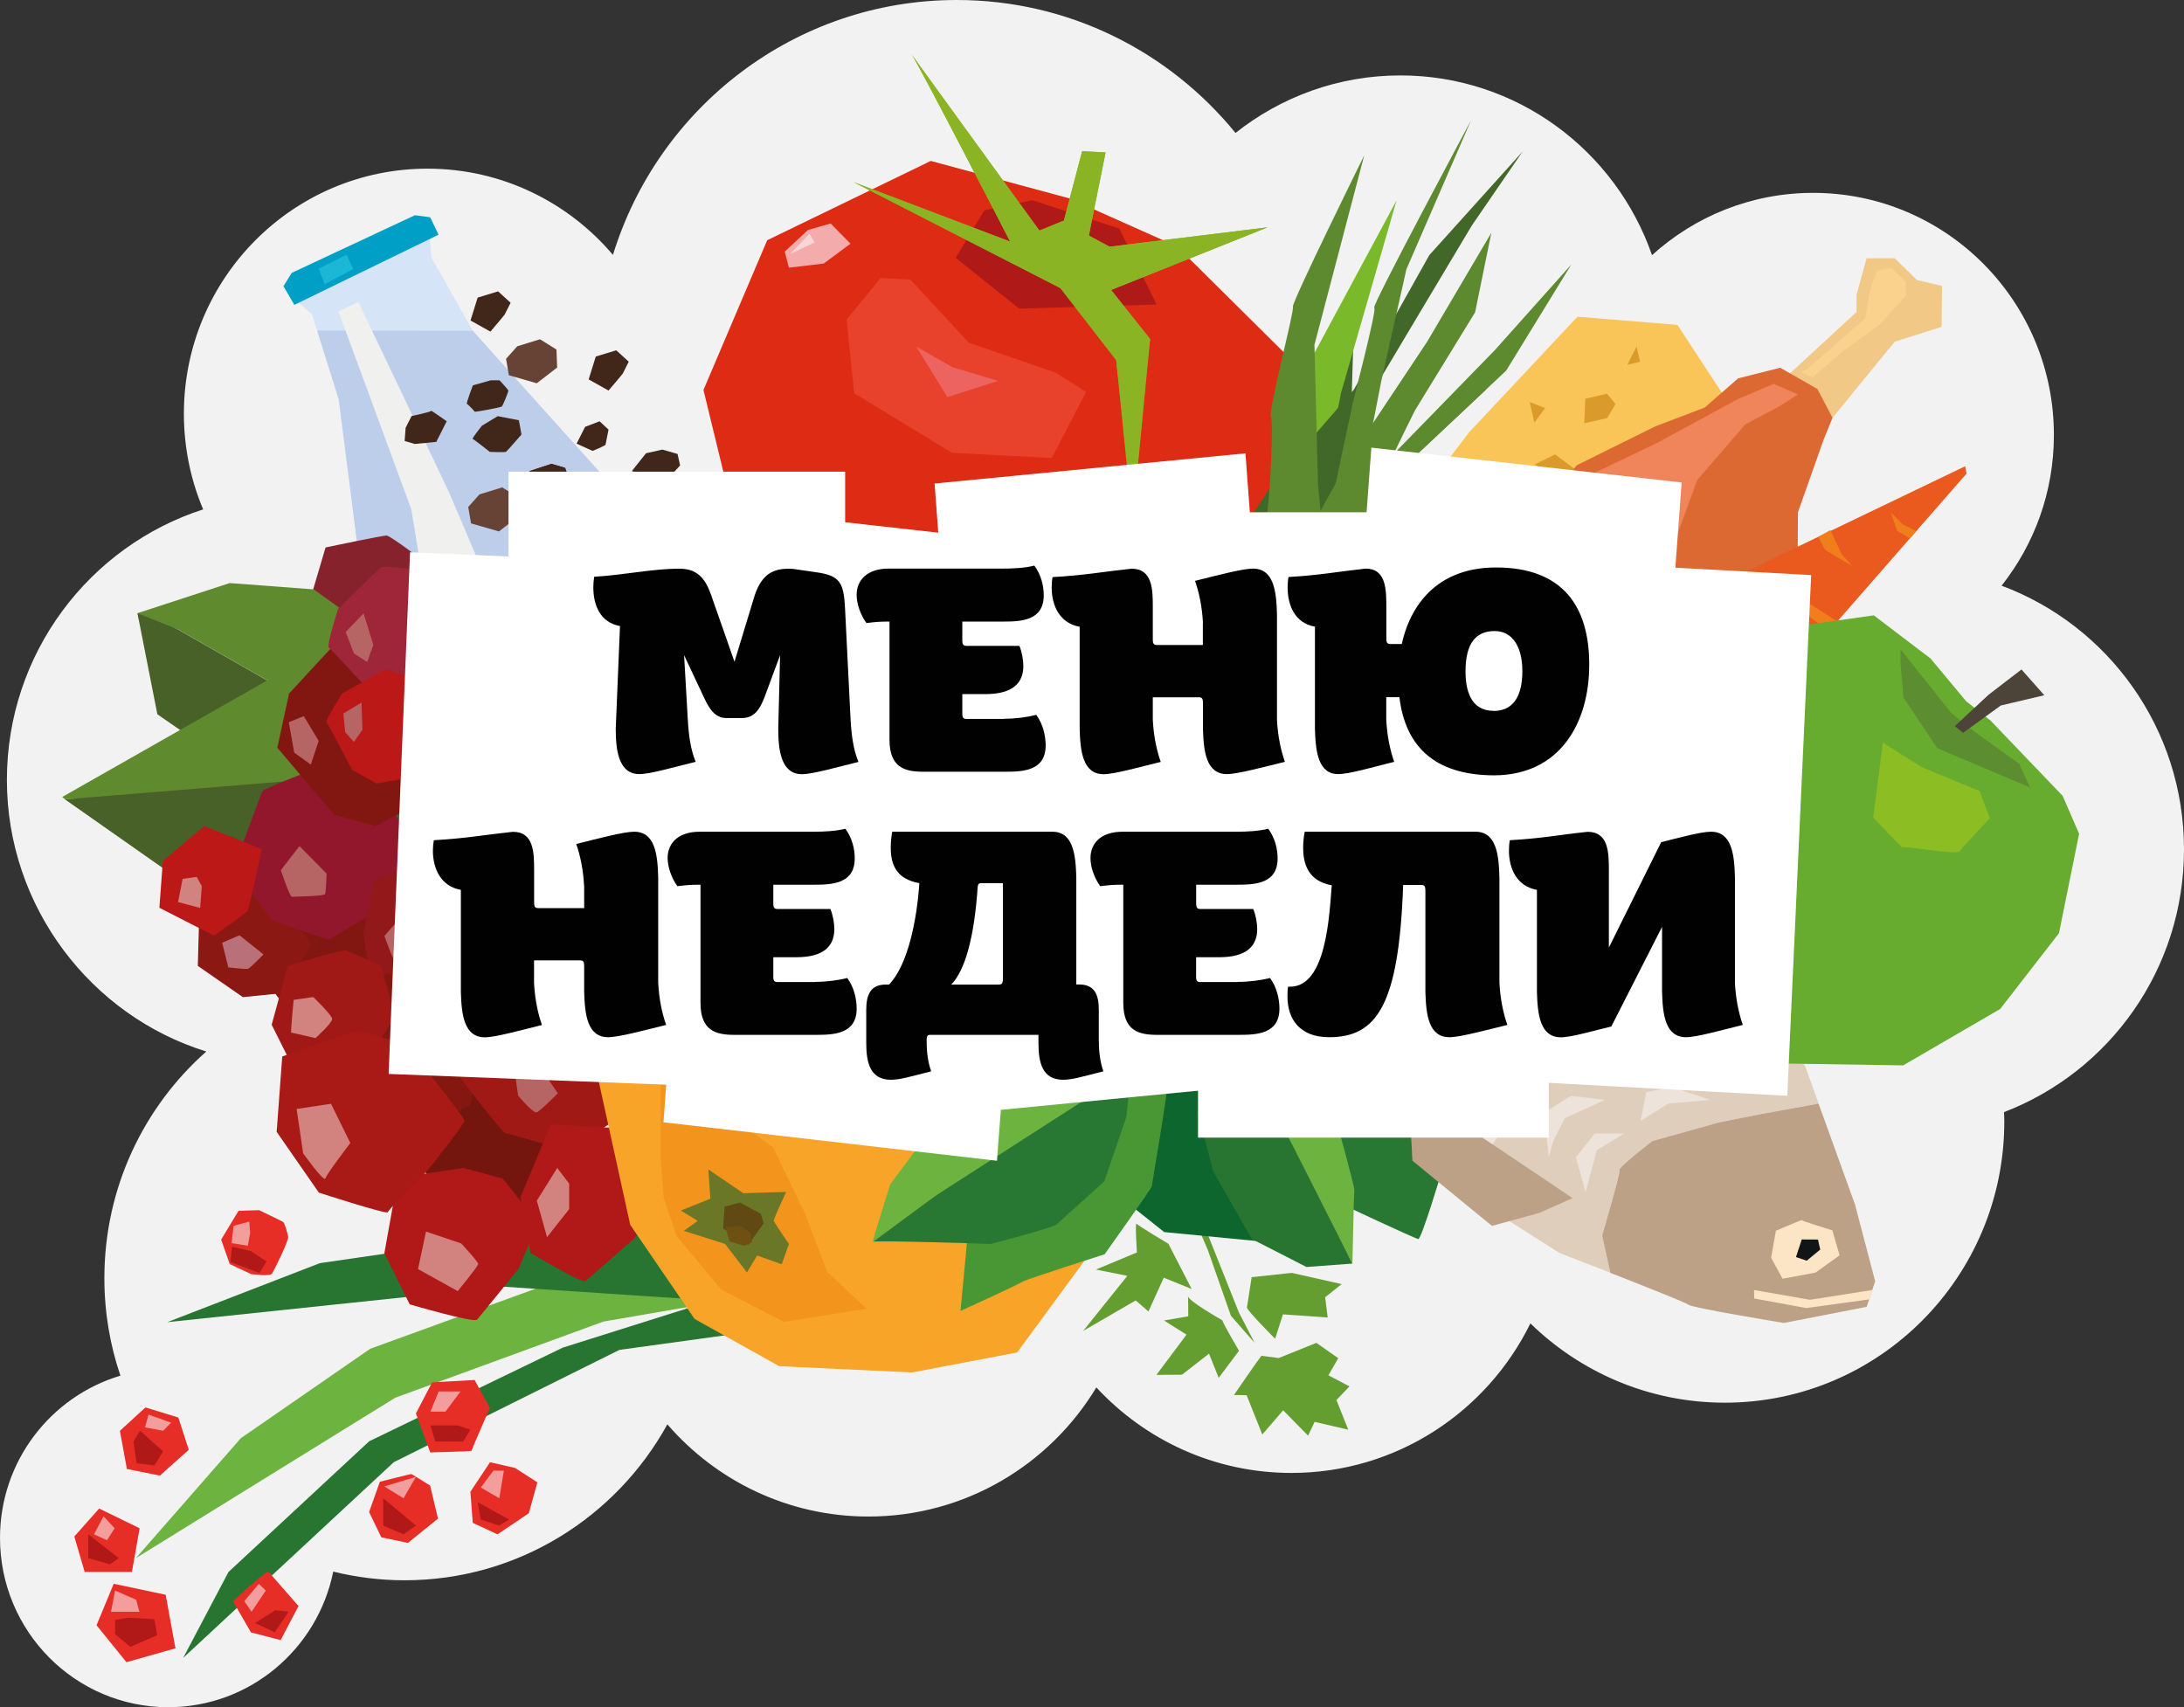 <?xml version="1.0" encoding="UTF-8"?> <svg xmlns="http://www.w3.org/2000/svg" width="142" height="111" viewBox="0 0 142 111" fill="none"><rect x="0" y="0" width="142" height="111" fill="#333333" stroke="none"/><g clip-path="url(#clip0_2280_1781)"><path d="M142 55.223C142 47.36 137.062 40.659 130.14 38.081C132.266 35.39 133.541 31.991 133.541 28.285C133.541 19.588 126.534 12.54 117.889 12.54C113.858 12.54 110.185 14.074 107.412 16.589C105.048 9.786 98.62 4.904 91.051 4.904C87.004 4.904 83.279 6.307 80.331 8.645C76.034 3.37 69.514 -4.20745e-05 62.207 -4.20626e-05C51.696 -4.20455e-05 42.802 6.974 39.854 16.572C36.945 13.144 32.626 10.966 27.795 10.966C19.048 10.966 11.956 18.1 11.956 26.899C11.956 29.106 12.404 31.21 13.209 33.12C5.811 35.504 0.448 42.478 0.448 50.713C0.448 58.947 5.907 66.047 13.413 68.368C9.348 71.966 6.786 77.235 6.786 83.109C6.786 85.327 7.154 87.454 7.829 89.444C3.305 90.796 -0 95.004 -0 99.994C-0 106.073 4.898 111 10.941 111C16.236 111 20.652 107.213 21.667 102.184C23.152 102.549 24.706 102.748 26.305 102.748C33.657 102.748 40.063 98.654 43.391 92.609C46.566 96.282 51.243 98.603 56.464 98.603C62.745 98.603 68.245 95.244 71.283 90.209C74.447 93.624 78.954 95.769 83.965 95.769C90.785 95.769 96.675 91.805 99.504 86.046C102.775 89.233 107.231 91.201 112.146 91.201C122.181 91.201 130.316 83.018 130.316 72.924C130.316 72.719 130.304 72.513 130.299 72.308C137.141 69.685 142 63.03 142 55.229L142 55.223Z" fill="#F2F2F2"></path><path d="M8.221 108.074L11.407 107.173L10.772 103.689L7.393 102.976L6.276 105.673L8.221 108.074Z" fill="#E62E27"></path><path d="M7.483 105.325L7.483 106.255L8.475 107.076L10.222 106.318L10.034 105.274L8.322 105.183L7.483 105.325Z" fill="#B01917"></path><path d="M7.483 103.415L7.217 104.795L9.065 104.795L8.855 104.014L7.483 103.415Z" fill="#F39D9D"></path><path d="M95.83 55.976C95.83 55.976 88.483 45.591 88.256 45.529C88.03 45.466 89.798 35.566 89.798 35.566L95.53 28.096L102.565 20.591L109.062 21.122L113.869 28.455L113.439 43.493L110.168 51.801L104.209 56.352L95.825 55.976L95.83 55.976Z" fill="#FAC558"></path><path d="M104.487 25.598L103.075 25.923L103.001 27.526L104.498 27.183L105.037 26.265L104.487 25.598Z" fill="#DB9B2A"></path><path d="M102.998 30.953L101.104 29.544L99.778 30.2L101.546 31.289L102.998 30.953Z" fill="#DB9B2A"></path><path d="M111.132 37.168L109.562 36.786L108.479 37.779L109.284 38.651L111.132 37.168Z" fill="#DB9B2A"></path><path d="M96.154 38.149L95.253 36.952L94.175 37.904L94.459 39.153L96.154 38.149Z" fill="#DB9B2A"></path><path d="M110.4 27.406L109.935 28.039L110.689 28.661L110.961 27.936L110.4 27.406Z" fill="#DB9B2A"></path><path d="M106.409 22.524L105.808 23.716L106.635 23.522L106.409 22.524Z" fill="#DB9B2A"></path><path d="M99.459 26.14L99.76 27.48L100.463 26.528L99.459 26.14Z" fill="#DB9B2A"></path><path d="M108.501 30.571L108.626 32.276L109.777 31.181L108.501 30.571Z" fill="#DB9B2A"></path><path d="M105.983 34.118L105.87 35.047L107.078 35.247L106.777 33.941L105.983 34.118Z" fill="#DB9B2A"></path><path d="M119.141 27.172L123.194 22.216L126.239 21.253L126.267 18.59L124.634 18.208L123.194 16.793L121.363 16.793L120.711 19.16L120.711 20.283L115.745 24.862L119.141 27.172Z" fill="#F1C885"></path><path d="M118.161 25.29L115.746 23.91L113.008 24.6L110.837 26.499L107.628 27.719L102.509 30.257C102.509 30.257 98.977 34.739 98.954 34.933C98.931 35.127 97.316 44.342 97.083 44.627C96.851 44.913 102.509 52.103 102.509 52.103C102.509 52.103 112.52 46.093 112.197 45.836C111.874 45.58 116.88 37.419 116.88 37.419L116.897 33.313L118.581 28.552L119.148 27.166L118.161 25.29Z" fill="#DC6832"></path><path d="M116.897 25.644L115.326 24.959L113.008 25.94L107.713 28.814L103.104 31.015L101.834 37.568L107.157 39.934L110.36 31.198L113.478 27.594L115.746 26.385L116.897 25.644Z" fill="#F0845A"></path><path d="M117.441 24.047L121.279 20.688L121.574 18.886L122.039 17.591L122.963 17.426L123.915 18.31L123.915 19.222L122.203 21.116L119.89 22.781L117.838 24.549L117.106 24.178L117.441 24.047Z" fill="#FBD18E"></path><path d="M98.336 59.079L105.043 56.895L127.861 30.794L127.77 30.315L95.048 46.037L92.809 51.112L95.337 56.364L98.336 59.079Z" fill="#EA591D"></path><path d="M124.59 34.541L123.683 34.067L122.929 33.297L123.343 34.501L124.182 35.008L124.59 34.541Z" fill="#F07E1B"></path><path d="M119.005 34.466L119.748 36.04L120.44 36.816L118.659 35.744L118.217 34.906L119.005 34.466Z" fill="#F07E1B"></path><path d="M119.459 40.409L117.486 39.143L116.279 37.956L115.797 37.443L117.146 39.764L118.285 40.562L118.915 40.734L119.459 40.409Z" fill="#F07E1B"></path><path d="M113.308 37.261L113.915 38.954L115.508 40.699L116.46 41.332L112.775 39.205L112.316 38.167L112.123 37.643L113.308 37.261Z" fill="#F07E1B"></path><path d="M105.309 76.061C105.224 75.895 107.441 74.19 107.441 74.19L111.783 72.976L114.476 72.439L118.246 71.755L117.379 69.355L111.704 59.9L106.318 54.995C106.318 54.995 92.219 47.308 91.766 47.154C91.312 47.001 83.528 43.385 83.477 43.739C83.432 44.092 79.316 37.74 79.316 37.74L69.316 46.75C69.316 46.75 75.614 48.763 75.643 48.865C75.671 48.968 78.613 52.441 78.506 52.68C78.398 52.92 80.915 60.036 80.915 60.036C80.915 60.036 85.365 66.4 85.354 66.577C85.343 66.76 92.899 76.072 92.899 76.072L101.414 81.478C101.414 81.478 102.956 82.071 104.714 82.755L104.181 80.315C104.181 80.315 105.394 76.22 105.315 76.055L105.309 76.061Z" fill="#DFCEBC"></path><path d="M120.627 78.365L118.24 71.755L114.47 72.44L111.778 72.976L107.435 74.19C107.435 74.19 105.224 75.895 105.304 76.061C105.383 76.226 104.17 80.321 104.17 80.321L104.703 82.761C106.999 83.657 109.663 84.717 109.782 84.831C109.986 85.037 115.984 86.017 115.984 86.017L121.37 84.968L121.92 83.309L120.621 78.359L120.627 78.365Z" fill="#BCA186"></path><path d="M115.893 83.143L118.042 82.744L119.607 81.621L119.136 79.995C119.136 79.995 117.141 79.385 117.158 79.334C117.175 79.282 115.463 80.024 115.463 80.024L115.156 81.78L115.899 83.143L115.893 83.143Z" fill="#FBE5C5"></path><path d="M114.045 83.874L117.679 84.512L121.743 83.874L121.709 83.971L121.539 84.484L117.44 85.048L114.056 84.427L114.045 83.874Z" fill="#FBE5C5"></path><path d="M118.201 80.594L117.146 80.589L116.772 81.735L117.47 81.969L118.348 81.245L118.201 80.594Z" fill="#111518"></path><path d="M105.591 73.705L103.827 74.777L103.09 77.52L102.461 75.256L103.68 73.705L105.591 73.705Z" fill="#EDE3DA"></path><path d="M106.669 72.878L108.478 71.755L111.205 71.515L108.733 70.688L107.038 71.002L106.669 72.878Z" fill="#EDE3DA"></path><path d="M104.345 71.515L101.76 72.695L100.989 74.178L100.699 75.256L100.399 72.353L102.128 71.247L104.345 71.515Z" fill="#EDE3DA"></path><path d="M104.027 70.54L104.827 68.761L106.669 68.094L104.345 67.723L103.789 69.24L104.027 70.54Z" fill="#EDE3DA"></path><path d="M97.939 73.124L97.043 74.401L97.043 75.849L96.193 74.994L96.487 73.705L97.939 73.124Z" fill="#EDE3DA"></path><path d="M8.837 101.306L25.703 90.876L39.235 85.926L50.709 83.947L43.719 80.56L24.07 87.694L15.657 93.511L8.837 101.306Z" fill="#6CB340"></path><path d="M11.909 107.795L25.606 95.067L40.272 87.768L54.297 85.835L47.523 84.175L36.593 87.62L24.002 93.71L14.857 102.207L11.909 107.795Z" fill="#287531"></path><path d="M10.873 85.966L32.773 83.662L50.131 84.814L43.476 78.832L20.799 82.128L10.873 85.966Z" fill="#287531"></path><path d="M87.911 36.41L90.831 29.293L97.208 22.747L102.169 17.192L97.928 24.098L92.231 29.453L91.08 36.929L87.911 36.41Z" fill="#5D892F"></path><path d="M84.928 41.742L85.535 29.379L88.058 20.067L87.859 26.625L87.689 32.709L87.559 40.693L84.928 41.742Z" fill="#416729"></path><path d="M14.382 80.605L14.938 82.191L16.315 82.835C16.315 82.835 17.562 83.023 17.698 82.795C17.834 82.567 18.787 80.657 18.736 80.406C18.685 80.155 18.515 79.516 18.407 79.448C18.299 79.379 16.848 78.684 16.848 78.684L15.51 78.724L14.376 80.6L14.382 80.605Z" fill="#E62E27"></path><path d="M16.875 82.772L17.329 82.014L16.32 81.347L15.084 81.061L14.987 82.054L16.875 82.772Z" fill="#B01917"></path><path d="M16.265 80.166L16.112 80.993L15.058 80.828L15.188 79.698L16.203 79.43L16.265 80.166Z" fill="#F39D9D"></path><path d="M27.432 80.121L27.648 81.797L28.855 82.738C28.855 82.738 30.035 83.206 30.216 83.012C30.397 82.818 31.718 81.164 31.718 80.913C31.718 80.662 31.684 79.995 31.593 79.904C31.503 79.813 30.233 78.809 30.233 78.809L28.923 78.547L27.432 80.126L27.432 80.121Z" fill="#852323"></path><path d="M29.071 82.636L29.672 81.997L28.822 81.119L27.676 80.56L27.376 81.512L29.071 82.636Z" fill="#482025"></path><path d="M29.36 80.115L29.042 80.891L28.044 80.486L28.402 79.408L29.45 79.385L29.36 80.115Z" fill="#B63735"></path><path d="M40.17 32.003L30.726 21.488L20.612 21.476L22.023 25.97L23.526 37.751L36.655 67.975L37.914 68.63C37.914 68.63 51.112 63.185 52.659 61.85L52.761 59.421L40.165 31.997L40.17 32.003Z" fill="#BCCEEA"></path><path d="M28.049 16.743L27.936 15.386L19.228 19.526L20.282 20.427L20.611 21.476L30.725 21.482L28.049 16.743Z" fill="#D5E5F7"></path><path d="M22.006 20.25L26.746 33.127L27.551 38.059L40.743 67.445L44.008 65.58L31.111 36.508L29.195 32.003L23.305 19.64L22.006 20.25Z" fill="#F0F0EE"></path><path d="M18.968 17.741L18.429 18.608L19.138 19.823L28.515 15.26L27.97 14.126L26.973 13.995L18.968 17.741Z" fill="#00A0C6"></path><path d="M22.527 16.561L22.975 17.49L21.11 18.477L20.718 17.468L22.527 16.561Z" fill="#1AB8D6"></path><path d="M69.549 12.905L60.518 10.464L49.882 15.619L45.738 25.354L49.089 39.142C49.089 39.142 61.294 46.134 61.538 46.145C61.782 46.156 74.894 43.248 75.07 43.014C75.246 42.781 83.636 32.698 83.636 32.698L83.472 22.907L76.527 16.024L69.554 12.911L69.549 12.905Z" fill="#DD2B14"></path><path d="M63.999 13.675L62.139 16.76L66.266 20.067L75.195 19.799L72.775 14.861L67.117 13.019L63.999 13.675Z" fill="#AF1917"></path><path d="M70.358 9.837L69.173 14.342L67.58 14.992C67.58 14.992 58.839 2.965 59.235 3.473C59.632 3.98 65.681 15.71 65.681 15.71L55.505 11.844L68.947 18.733L72.569 23.409L73.465 30.93L74.78 22.046L72.24 18.852L82.416 14.781L72.138 16.041L70.795 15.317L71.883 9.911L70.347 9.831L70.358 9.837Z" fill="#8BB425"></path><path d="M59.192 18.179L62.996 22.285L68.671 24.241L70.61 25.49L68.388 29.778L61.902 29.442L55.536 25.57L55.048 20.78L57.253 18.077L59.192 18.179Z" fill="#E8422D"></path><path d="M64.9 24.766L61.94 23.882L59.576 22.536L61.6 25.821L64.9 24.766Z" fill="#EC6360"></path><path d="M112.187 66.144L114.84 69.132L123.741 69.269L130.05 65.602L133.871 60.675L135.181 54.214L134.11 51.745L129.416 46.846L127.828 45.586L125.521 42.815L121.83 40.009C121.83 40.009 115.674 40.882 115.413 40.916C115.152 40.95 109.472 44.172 109.472 44.172L106.144 54.545L106.427 60.607L109.715 64.553L112.193 66.138L112.187 66.144Z" fill="#67AB2F"></path><path d="M128.706 51.425C128.706 51.425 128.604 51.385 128.433 51.317C127.583 50.969 125.015 49.914 124.964 49.886C124.902 49.857 122.419 48.283 122.419 48.283L121.795 53.153C121.795 53.153 123.688 55.166 123.677 55.081C123.666 54.995 127.305 55.577 127.402 55.377C127.498 55.177 129.38 53.199 129.38 53.199L128.706 51.419L128.706 51.425Z" fill="#8CBE23"></path><path d="M89.244 51.677C88.87 51.42 85.338 35.014 85.428 34.569C85.519 34.124 87.192 25.542 87.192 25.542L90.803 13.025L84.567 24.618L83.325 34.295L84.64 41.903C84.64 41.903 85.78 48.09 86.109 47.913C86.438 47.736 87.679 52.772 87.679 52.772L89.238 51.682L89.244 51.677Z" fill="#7AB929"></path><path d="M74.714 65.899C74.504 65.808 74.969 51.637 74.884 51.386C74.799 51.135 78.143 42.085 78.109 41.892C78.075 41.698 85.536 34.033 85.536 34.033L88.79 26.227L95.689 14.673L99 9.849L92.934 16.584L88.03 25.326L82.792 31.382L77.197 39.884L74.169 47.908L72.899 55.042L72.695 61.959L72.588 67.097L74.708 65.894L74.714 65.899Z" fill="#416729"></path><path d="M82.133 59.187L82.19 58.811L84.577 43.26C84.577 43.26 88.364 35.801 88.188 35.231C88.012 34.66 91.998 26.683 91.998 26.683L95.909 20.307L96.964 15.135L92.791 22.217L87.887 29.591C87.887 29.591 84.554 35.419 84.514 35.852C84.475 36.285 82.434 41.857 81.997 42.102C81.561 42.347 80.382 47.394 80.637 48.107C80.892 48.82 79.662 54.796 80.007 55.406C80.353 56.016 79.775 60.35 79.775 60.35L82.139 59.187L82.133 59.187Z" fill="#5D892F"></path><path d="M95.66 7.79L91.442 17.507L89.809 24.778L88.075 33.639L86.317 44.719L85.915 51.118L86.623 57.026C86.623 57.026 87.825 60.926 87.859 61.097C87.893 61.268 86.079 62.825 86.215 62.66C86.351 62.494 83.579 46.886 83.579 46.875C83.579 46.864 86.708 35.362 86.306 35.322C85.903 35.282 87.882 26.7 87.859 26.631C87.836 26.563 89.571 20.039 89.35 20.005C89.129 19.971 95.66 7.796 95.66 7.796L95.66 7.79Z" fill="#5D892F"></path><path d="M88.705 10.082L85.462 22.423L85.695 31.507C85.695 31.507 86.681 42.188 87.219 42.627C87.752 43.066 92.214 54.545 92.214 54.545L87.633 57.397C87.633 57.397 81.392 35.875 81.959 35.35C82.525 34.826 82.832 27.464 82.633 27.105C82.435 26.745 84.181 20.159 84.062 19.948C83.943 19.737 88.705 10.088 88.705 10.088L88.705 10.082Z" fill="#5D892F"></path><path d="M27.16 70.039C27.058 70.079 26.202 73.922 26.202 73.922L27.727 76.323C27.727 76.323 28.799 78.501 29.031 78.564C29.264 78.627 33.538 79.762 33.668 79.579C33.799 79.397 36.219 76.819 36.282 76.631C36.344 76.443 36.384 72.73 36.582 72.605C36.781 72.48 34.377 70.067 34.377 70.067L28.47 69.537L27.155 70.039L27.16 70.039Z" fill="#75160E"></path><path d="M27.227 64.815C27.227 64.815 26.785 60.704 26.813 60.299C26.842 59.894 23.485 57.3 23.208 57.277C22.93 57.254 17.986 58.411 17.986 58.411L16.711 63.002L20.107 67.587L25.011 67.707L27.227 64.81L27.227 64.815Z" fill="#811710"></path><path d="M15.39 57.938C15.259 57.926 12.975 58.759 12.975 58.759L12.861 62.802L15.792 64.832C15.792 64.832 18.332 64.581 18.349 64.575C18.366 64.57 20.294 61.342 20.259 61.365C20.226 61.388 17.759 58.12 17.759 58.12L15.39 57.943L15.39 57.938Z" fill="#8B1812"></path><path d="M28.247 40.146C28.247 40.146 27.89 37.249 27.913 36.964C27.936 36.678 25.362 34.837 25.146 34.819C24.931 34.802 21.167 35.595 21.167 35.595L20.214 38.823L22.828 42.067L26.569 42.176L28.247 40.146Z" fill="#85222B"></path><path d="M26.666 43.174C26.178 42.991 23.985 40.887 23.985 40.887L20.396 38.321L14.937 37.91L8.944 39.866L9.024 40.266L11.575 40.921L19.716 45.569L28.316 51.152C28.758 50.895 29.064 50.718 29.064 50.718L26.672 43.168L26.666 43.174Z" fill="#608A2E"></path><path d="M11.569 40.927L8.938 39.872L10.231 46.441C10.231 46.441 16.943 51.112 17.096 51.02C17.244 50.935 24.687 53.501 24.92 53.233C25.09 53.039 27.165 51.825 28.31 51.157L19.71 45.575L11.569 40.927Z" fill="#486128"></path><path d="M27.454 51.916C27.613 51.796 31.49 51.631 34.121 51.534L34.387 51.152L29.33 48.135L17.986 43.892L4.046 51.819L4.222 51.967L16.246 51.397C16.246 51.397 27.21 52.099 27.454 51.916Z" fill="#608A2E"></path><path d="M27.453 51.916C27.209 52.098 19.392 50.735 19.392 50.735L4.221 51.973L12.339 57.669L21.931 58.428L32.584 53.735L34.12 51.539C31.495 51.636 27.612 51.796 27.453 51.921L27.453 51.916Z" fill="#486128"></path><path d="M36.557 51.779C36.557 51.779 32.912 50.929 32.697 50.912C32.481 50.895 28.524 53.324 28.524 53.324L26.988 56.683L29.375 61.998L34.199 63.948C34.199 63.948 37.346 63.298 37.38 63.059C37.413 62.819 39.846 57.915 39.846 57.915L38.655 53.301L36.557 51.779Z" fill="#A4242F"></path><path d="M35.503 56.438L32.181 55.041L29.511 55.412L29.018 57.744L30.826 61.034L34.522 61.884L36.229 59.147L35.503 56.438Z" fill="#B76C71"></path><path d="M26.234 53.837C26.268 53.41 23.297 50.171 23.297 50.171L19.72 50.29C19.72 50.29 17.152 51.288 17.067 51.425C16.982 51.562 15.19 56.489 15.19 56.489L17.719 59.865L21.336 61.097L24.244 59.426L26.058 56.124L26.228 53.837L26.234 53.837Z" fill="#92172D"></path><path d="M27.992 55.548L24.307 57.322L23.627 60.703L24.148 64.319L28.468 65.123C28.468 65.123 30.685 65.197 30.742 65.054C30.798 64.912 31.773 62.032 31.83 61.895C31.887 61.758 29.585 56.94 29.585 56.94L27.992 55.554L27.992 55.548Z" fill="#92181A"></path><path d="M25.193 63.275L22.302 65.174L21.032 68.938L23.691 72.679L27.024 73.682L30.573 71.852L31.395 67.769L29.048 64.159L25.193 63.275Z" fill="#841811"></path><path d="M35.35 62.3L30.469 65.842L29.942 70.09C29.942 70.09 32.703 73.728 32.895 73.694C33.088 73.66 36.971 74.909 37.079 74.772C37.187 74.635 40.514 72.553 40.526 72.411C40.537 72.268 40.849 65.528 40.809 65.38C40.77 65.231 38.853 63.612 38.729 63.412C38.604 63.213 35.35 62.3 35.35 62.3Z" fill="#A11915"></path><path d="M22.517 61.804C22.296 61.69 18.707 62.802 18.707 62.802L17.664 66.628L19.002 69.303L23.044 70.05L25.703 66.144L24.768 62.779L22.511 61.798L22.517 61.804Z" fill="#A11916"></path><path d="M13.27 53.712L10.588 55.987L10.362 59.021L13.916 60.84C13.916 60.84 15.98 59.352 16.082 59.261C16.184 59.169 16.875 55.885 17.011 55.218C17.023 55.172 13.27 53.712 13.27 53.712Z" fill="#BC1818"></path><path d="M30.137 75.94L25.873 76.567L24.989 81.489L26.639 84.808C26.639 84.808 30.811 86.028 31.015 85.805C31.219 85.583 33.725 82.481 33.725 82.481C33.725 82.481 34.984 79.573 34.899 79.424C34.814 79.276 32.688 76.636 32.688 76.636L30.137 75.94Z" fill="#B01917"></path><path d="M29.992 80.85C29.868 80.81 27.697 80.075 27.697 80.075L27.181 82.515L29.76 83.947C29.76 83.947 31.081 82.333 31.092 82.19C31.104 82.048 29.992 80.85 29.992 80.85Z" fill="#D2827F"></path><path d="M39.688 73.323L35.81 73.118L33.843 77.839L34.484 81.455C34.484 81.455 37.84 83.474 38.072 83.291C38.305 83.109 41.247 80.514 41.247 80.514C41.247 80.514 43.05 77.868 43.016 77.703C42.982 77.537 41.757 74.503 41.757 74.503L39.694 73.317L39.688 73.323Z" fill="#B01917"></path><path d="M20.367 64.827L19.092 65.009C19.092 65.009 18.888 67.131 18.933 67.136C18.978 67.142 20.515 67.496 20.515 67.496C20.515 67.496 21.615 66.498 21.598 66.247C21.581 65.996 20.367 64.827 20.367 64.827Z" fill="#D2827F"></path><path d="M34.603 68.618C34.563 68.527 33.083 68.054 33.202 68.316C33.321 68.578 33.69 71.236 33.69 71.236C33.69 71.236 34.648 72.393 34.892 72.319C35.136 72.245 36.264 71.082 36.264 71.082L34.597 68.618L34.603 68.618Z" fill="#B76464"></path><path d="M21.234 56.797L19.471 55.012L18.263 56.575C18.263 56.575 18.842 58.348 18.989 58.314C19.137 58.28 21.075 58.291 21.138 58.126C21.2 57.96 21.234 56.803 21.234 56.803L21.234 56.797Z" fill="#B76464"></path><path d="M27.602 60.812L26.082 59.603L24.994 60.852C24.994 60.852 25.657 62.734 25.805 62.711C25.952 62.688 27.324 63.27 27.596 63.144C27.868 63.019 28.248 62.335 28.248 62.335L27.602 60.806L27.602 60.812Z" fill="#B76464"></path><path d="M15.571 60.811L14.443 61.296L14.846 62.898C14.846 62.898 15.974 63.03 16.116 62.995C16.257 62.961 17.13 62.055 17.13 62.055L15.566 60.806L15.571 60.811Z" fill="#BA7078"></path><path d="M12.788 57.013L11.875 57.144L11.575 58.65L13.014 59.032L13.122 57.612L12.788 57.013Z" fill="#D2827F"></path><path d="M24.387 53.712C24.387 53.712 28.134 51.842 28.293 51.568C28.452 51.294 28.832 48.163 28.922 47.884C29.013 47.605 28.032 43.584 28.032 43.584L25.288 41.583C25.288 41.583 22.505 41.161 22.278 41.355C22.051 41.548 18.792 45.101 18.792 45.101L18.032 48.614L21.706 52.953L24.393 53.706L24.387 53.712Z" fill="#811710"></path><path d="M82.016 88.15C81.852 88.338 80.231 90.698 80.231 90.698L81.053 90.716L82.073 93.27L83.428 91.696L85.049 93.344L85.475 92.449L87.663 92.957L86.892 91.029L87.742 90.14L86.37 89.421L87.011 88.309L85.588 87.311L83.139 88.298L82.011 88.15L82.016 88.15Z" fill="#659E30"></path><path d="M79.47 85.846C79.634 86.262 80.558 87.825 80.558 87.825L79.237 89.587L78.608 88.013L76.85 89.382L75.189 89.393L77.145 86.776L75.683 85.858L77.259 85.584C77.259 85.584 77.253 83.953 77.236 84.261C77.219 84.569 79.47 85.84 79.47 85.84L79.47 85.846Z" fill="#659E30"></path><path d="M81.074 85.019C81.097 85.23 82.905 87.043 82.905 87.043L83.415 85.458L86.324 85.663L86.159 84.346L87.231 83.491L83.988 82.761L81.38 83.04L81.074 85.013L81.074 85.019Z" fill="#659E30"></path><path d="M77.481 83.81L75.667 83.075L74.669 85.27L73.841 84.552L70.423 86.536L73.297 82.955L71.256 82.544L73.921 81.432C73.921 81.432 73.785 79.431 73.898 79.567C74.011 79.704 75.967 80.868 75.967 80.868L77.481 83.81Z" fill="#659E30"></path><path d="M80.008 74.373C80.008 74.675 81.153 77.252 81.153 77.252L82.06 75.907L84.708 75.194L83.857 74.213L87.009 72.628L84.107 72.434L86.93 70.312L82.945 71.533L83.489 69.822L81.176 71.721C81.176 71.721 80.558 70.324 80.456 70.369C80.354 70.415 79.401 72.981 79.401 72.981L80.008 74.373Z" fill="#659E30"></path><path d="M81.573 87.311L80.553 85.338L76.363 74.84L71.981 70.027L65.354 63.623L64.469 65.739L72.996 72.57L76.261 75.986L78.535 81.284L80.031 85.549L81.573 87.311Z" fill="#659E30"></path><path d="M38.838 69.896L40.975 79.636L45.159 85.755L50.664 88.829L59.315 89.234L66.135 87.934C66.135 87.934 71.974 79.996 72.252 79.562C72.53 79.129 74.656 71.071 74.656 71.071C74.656 71.071 73.051 63.185 73.051 62.968C73.051 62.751 66.73 55.537 66.577 55.321C66.424 55.104 59.706 52.88 59.706 52.88L54.082 53.445L47.24 55.178L42.551 59.364C42.551 59.364 39.428 64.416 39.28 64.633C39.133 64.85 38.833 69.902 38.833 69.902L38.838 69.896Z" fill="#F7A429"></path><path d="M82.706 71.054L85.007 77.703L86.538 77.971C86.538 77.971 91.997 80.537 92.213 80.56C92.428 80.583 93.777 76.038 93.777 76.038L95.603 73.722L91.572 69.428L88.93 67.267L84.48 66.623L82.7 71.054L82.706 71.054Z" fill="#287732"></path><path d="M71.522 73.067L72.854 77.846L75.694 80.109L82.491 80.765C82.491 80.765 81.618 78.558 81.641 78.37C81.663 78.182 80.921 74.555 80.921 74.555L78.999 70.86C78.999 70.86 76.505 68.853 76.397 68.801C76.289 68.75 73.285 69.617 73.285 69.617L71.522 73.073L71.522 73.067Z" fill="#0D662E"></path><path d="M75.886 70.552C75.988 70.649 74.9 77.001 74.888 77.133C74.877 77.264 71.821 81.552 71.821 81.552C71.821 81.552 66.674 83.189 66.47 83.343C66.266 83.497 62.45 85.236 62.45 85.236C62.45 85.236 62.841 81.096 62.858 80.925C62.875 80.754 62.864 76.922 63.034 76.334C63.204 75.747 65.789 73.238 66.027 72.702C66.266 72.166 72.507 69.531 72.507 69.531L75.886 70.552Z" fill="#499734"></path><path d="M73.483 70.061L73.483 70.016L72.213 68.528C72.088 68.585 65.886 69.52 65.886 69.52C65.886 69.52 61.226 72.856 61.017 72.941C60.801 73.021 57.882 77.007 57.882 77.007C57.882 77.007 56.657 80.856 56.759 80.742L66.26 73.734L73.483 70.061Z" fill="#6CB340"></path><path d="M66.26 73.734L56.759 80.742C56.861 80.628 64.423 80.879 64.423 80.879C64.423 80.879 68.477 79.835 68.709 79.602C68.936 79.368 71.771 76.876 71.81 76.779C71.85 76.682 73.245 72.582 73.245 72.582L73.483 70.056L66.26 73.728L66.26 73.734Z" fill="#287732"></path><path d="M79.203 63.081C79.066 62.939 76.838 63.675 76.838 63.675C76.838 63.675 75.756 64.387 75.807 64.524C75.858 64.661 75.886 66.685 75.886 66.685L76.351 67.678L77.916 66.879C77.916 66.879 79.01 65.174 79.021 65.049C79.032 64.923 79.446 63.886 79.446 63.886L79.208 63.087L79.203 63.081Z" fill="#559F33"></path><path d="M34.002 41.788L35.352 41.303L35.907 40.203L34.887 39.307L33.594 39.918L33.379 40.95L34.002 41.788Z" fill="#8B481F"></path><path d="M26.951 28.867L28.368 28.73L29.043 27.39C29.043 27.39 28.005 26.649 28.034 26.711C28.062 26.774 26.758 27.053 26.758 27.053L26.372 27.818L26.31 28.673L26.951 28.861L26.951 28.867Z" fill="#40271A"></path><path d="M45.359 39.524L46.912 39.975L48.029 39.091L47.609 38.144L46.464 37.814L45.483 38.544L45.359 39.524Z" fill="#40271A"></path><path d="M40.403 34.82L41.786 34.78L42.659 33.993L42.24 32.995L40.607 33.069L40.148 33.982L40.403 34.82Z" fill="#40271A"></path><path d="M35.024 35.522L36.504 35.949L37.717 35.054L37.933 33.999L37.02 33.321L35.501 33.56L34.843 34.621L35.024 35.527L35.024 35.522Z" fill="#40271A"></path><path d="M30.619 34.028L32.439 34.552L33.766 33.532L33.72 32.357L32.649 31.69L31.175 32.146L30.443 32.961L30.625 34.022L30.619 34.028Z" fill="#674335"></path><path d="M33.079 24.396L34.898 24.92L36.225 23.899L36.18 22.725L35.108 22.058L33.634 22.514L32.903 23.329L33.084 24.39L33.079 24.396Z" fill="#674335"></path><path d="M35.862 30.155L34.445 30.623L33.901 31.364L34.36 32.55C34.36 32.55 35.624 33.115 35.63 33.052C35.636 32.989 36.945 32.447 36.974 32.391C37.002 32.333 37.002 31.261 37.025 31.244C37.047 31.227 36.741 30.417 36.741 30.417L35.862 30.161L35.862 30.155Z" fill="#40271A"></path><path d="M33.725 27.321L32.359 27.059L31.333 27.68C31.333 27.68 30.664 28.519 30.732 28.536C30.8 28.553 31.843 29.38 31.843 29.38C31.843 29.38 32.818 29.42 32.892 29.38C32.966 29.34 33.907 28.251 33.907 28.251L33.737 27.327L33.725 27.321Z" fill="#40271A"></path><path d="M43.068 29.232L42.002 29.471L41.095 30.612L41.923 31.308L43.232 31.336L44.219 30.264L44.054 29.517L43.175 29.261L43.068 29.232Z" fill="#40271A"></path><path d="M40.07 22.776L38.737 23.181L38.273 24.669L39.565 25.393C39.565 25.393 40.466 24.339 40.495 24.282L40.88 23.517L40.075 22.782L40.07 22.776Z" fill="#40271A"></path><path d="M32.388 18.944L31.056 19.349L30.591 20.837L31.884 21.562C31.884 21.562 32.785 20.507 32.814 20.45C32.842 20.392 33.199 19.685 33.199 19.685L32.394 18.95L32.388 18.944Z" fill="#40271A"></path><path d="M38.987 27.39L38.041 27.755L37.491 28.844L38.528 29.317C38.528 29.317 39.356 28.986 39.373 28.907C39.39 28.827 39.566 27.932 39.566 27.932L38.982 27.39L38.987 27.39Z" fill="#40271A"></path><path d="M31.888 24.732L30.743 25.057C30.743 25.057 30.295 26.243 30.358 26.26C30.42 26.277 30.857 26.734 30.862 26.768C30.868 26.802 32.546 26.5 32.625 26.431C32.705 26.363 33.062 25.462 33.051 25.393C33.039 25.325 32.478 24.726 32.478 24.726L31.888 24.726L31.888 24.732Z" fill="#40271A"></path><path d="M88.057 77.395C88.091 77.178 86.799 72.536 86.799 72.536L84.236 68.812C84.236 68.812 80.761 67.501 79.735 67.142L87.933 82.151C87.933 82.151 88.023 77.612 88.057 77.395Z" fill="#6CB340"></path><path d="M80.019 67.051L79.452 67.747C79.452 67.747 77.779 72.337 77.859 72.417C77.938 72.497 78.896 76.192 78.896 76.192L81.391 80.56L84.945 82.379L87.927 82.157C87.927 82.157 82.122 70.621 80.279 67.142C80.126 67.091 80.03 67.057 80.013 67.057L80.019 67.051Z" fill="#287531"></path><path d="M78.008 66.805C78.008 66.805 78.495 67.381 79.272 68.305L79.283 68.305L78.008 66.805Z" fill="#5AAB31"></path><path d="M36.231 75.94L34.904 78.067L35.567 80.44L37.007 78.615L37.007 76.961L36.231 75.94Z" fill="#D2827F"></path><path d="M53.789 82.704L52.36 78.946L50.274 74.623L46.101 71.481L44.259 70.654L42.955 69.993L42.955 75.211L43.154 77.874L43.992 80.366L46.901 83.85L50.971 85.949L56.346 85.088L53.789 82.704Z" fill="#F3941D"></path><path d="M44.272 78.707L46.188 77.937L46.057 76.038L48.331 77.583L51.114 77.498C51.114 77.498 50.275 79.277 50.309 79.385C50.343 79.493 51.295 80.885 51.295 80.885L50.825 82.202L49.226 81.632L48.563 82.733L47.146 80.879L44.464 80.029L45.366 79.379L44.272 78.712L44.272 78.707Z" fill="#697726"></path><path d="M47.112 78.461L48.104 78.187L49.464 78.917L49.651 79.545L48.659 80.93L47.015 79.864L47.112 78.461Z" fill="#604913"></path><path d="M47.168 79.796L48.155 79.704L48.778 80.138L48.909 80.754L48.381 80.999L47.429 80.719L47.168 79.796Z" fill="#6E5112"></path><path d="M26.516 100.324L28.477 98.739L27.967 96.589C27.967 96.589 26.799 95.859 26.754 95.842C26.708 95.825 24.696 96.344 24.696 96.344L23.998 98.311L24.792 99.954L26.516 100.319L26.516 100.324Z" fill="#E62E27"></path><path d="M32.343 99.76C32.388 99.743 34.384 98.386 34.384 98.386L34.939 96.378L33.482 95.443L31.861 95.072L30.585 96.989L30.738 99.013L32.343 99.76Z" fill="#E62E27"></path><path d="M30.869 89.724L28.097 89.878L27.042 91.897L27.972 94.434C27.972 94.434 30.654 94.372 30.654 94.326C30.654 94.281 31.85 91.543 31.85 91.543L30.863 89.73L30.869 89.724Z" fill="#E62E27"></path><path d="M33.106 98.802L32.46 99.19L31.258 98.802L31.054 97.667L33.106 98.802Z" fill="#B01917"></path><path d="M27.047 99.19L26.236 99.76L24.915 99.19L24.915 97.416L27.047 99.19Z" fill="#B01917"></path><path d="M30.584 92.963L30.114 93.727L28.305 93.727L27.988 92.678L29.774 92.678L30.584 92.963Z" fill="#B01917"></path><path d="M6.447 98.083L4.831 99.902L5.506 102.206L8.578 102.206L9.077 99.366L6.447 98.083Z" fill="#E62E27"></path><path d="M5.738 99.76L5.738 101.306L7.156 101.71L7.722 101.306L5.738 99.76Z" fill="#B01917"></path><path d="M6.73 98.585L6.112 99.76L6.957 100.142L7.456 99.367L6.73 98.585Z" fill="#F39D9D"></path><path d="M10.398 95.94L12.275 94.263L11.594 92.165L9.457 91.509L7.796 93.031L8.25 95.512L10.398 95.94Z" fill="#E62E27"></path><path d="M9.101 93.026L8.676 93.727L8.885 95.141L10.036 95.284L10.609 94.366L9.101 93.026Z" fill="#B01917"></path><path d="M11.129 92.501L9.655 91.977L9.429 92.809L10.608 93.026L11.129 92.501Z" fill="#F39D9D"></path><path d="M27.047 96.019L24.989 96.646L26.236 97.416L27.047 96.019Z" fill="#F39D9D"></path><path d="M29.944 90.47L28.521 90.47L27.988 91.782L28.963 91.782L29.944 90.47Z" fill="#F39D9D"></path><path d="M32.762 95.62L32.082 95.62L31.26 96.715L32.462 97.416L32.762 95.62Z" fill="#F39D9D"></path><path d="M132.051 51.226L125.956 48.643L123.763 45.352L123.575 43.168L123.575 42.227L126.864 46.362L128.479 47.651L131.28 49.652L132.051 51.34" fill="#5C8D30"></path><path d="M55.296 15.847L53.556 17.136L51.294 17.404L51.022 16.361L52.535 14.952L54.009 14.53L55.296 15.847Z" fill="#F4ABAC"></path><path d="M52.626 15.203L52.967 15.762L51.379 16.509L52.626 15.203Z" fill="#F7D6D5"></path><path d="M127.634 47.651L130.089 45.871L132.918 45.204L131.432 43.528L129.295 45.17L127.101 47.212L127.634 47.651Z" fill="#4C4438"></path><path d="M19.751 46.561L18.776 46.955L19.128 48.933L20.21 49.715L20.721 48.169L19.751 46.561Z" fill="#B76464"></path><path d="M26.441 45.757C26.441 45.757 29.423 44.417 29.548 44.217C29.672 44.018 29.978 41.777 30.046 41.577C30.114 41.377 29.338 38.492 29.338 38.492L27.155 37.055C27.155 37.055 24.944 36.753 24.763 36.89C24.581 37.026 21.985 39.581 21.985 39.581C21.985 39.581 21.22 41.976 21.378 42.102C21.537 42.227 24.298 45.215 24.298 45.215L26.435 45.751L26.441 45.757Z" fill="#9F2539"></path><path d="M23.64 39.877L22.478 41.092L23.011 42.483L23.872 43.042L24.275 41.936L23.64 39.877Z" fill="#B76464"></path><path d="M24.473 50.941C24.473 50.941 27.121 50.513 27.268 50.388C27.415 50.262 28.124 48.54 28.226 48.398C28.328 48.255 28.317 45.797 28.317 45.797L26.888 44.189C26.888 44.189 25.199 43.471 25.023 43.545C24.847 43.619 22.251 45.084 22.251 45.084C22.251 45.084 21.134 46.818 21.236 46.955C21.338 47.092 22.892 50.051 22.892 50.051L24.473 50.935L24.473 50.941Z" fill="#BC1818"></path><path d="M23.504 45.678L22.325 46.39L22.444 47.605L23.011 48.238L23.567 47.445L23.504 45.678Z" fill="#B76464"></path><path d="M86.216 33.309L89.873 30.315L96.154 23.928L96.591 25.359L90.275 31.29L88.852 33.309L86.216 33.309Z" fill="#5D892F"></path><path d="M70.358 9.837L69.173 14.342L67.58 14.992C67.58 14.992 58.838 2.965 59.235 3.473C59.632 3.98 65.681 15.71 65.681 15.71L55.505 11.844L68.946 18.733L72.569 23.409L73.635 33.907L74.78 22.046L72.24 18.852L82.416 14.781L72.138 16.041L70.794 15.317L71.883 9.911L70.347 9.831L70.358 9.837Z" fill="#8BB425"></path><path d="M35.863 30.155L34.446 30.622L33.902 31.364L34.361 32.55C34.361 32.55 35.625 33.114 35.631 33.052C35.637 32.989 36.946 32.447 36.974 32.39C37.003 32.333 37.003 31.261 37.026 31.244C37.048 31.227 36.742 30.417 36.742 30.417L35.863 30.161L35.863 30.155Z" fill="#40271A"></path><path d="M38.85 31.375L37.904 31.74L37.626 32.738L38.391 33.308C38.391 33.308 39.219 32.977 39.236 32.897C39.253 32.818 39.428 31.922 39.428 31.922L38.845 31.381L38.85 31.375Z" fill="#40271A"></path><path d="M102.242 77.908C102.134 77.805 93.897 72.308 93.897 72.308L91.635 71.766L91.833 75.467L95.031 78.091L97.004 79.704L100.071 78.866L102.236 77.908L102.242 77.908Z" fill="#BCA186"></path><path d="M56.866 80.292L59.536 74.783L65.149 72.131L70.126 71.766L56.866 80.292Z" fill="#6CB340"></path><path d="M23.419 67.044C23.198 66.907 18.351 68.692 18.351 68.692L17.988 73.591L20.732 77.543C20.732 77.543 25.211 78.997 25.222 78.814C25.234 78.632 27.609 76.345 27.836 76.054C28.062 75.763 30.172 73.146 30.194 72.872C30.217 72.599 26.634 68.327 26.708 68.151C26.781 67.974 23.425 67.044 23.425 67.044L23.419 67.044Z" fill="#A91916"></path><path d="M21.514 71.766L19.286 72.103L19.711 74.988C19.711 74.988 21.077 76.904 21.157 76.619C21.236 76.334 22.778 74.316 22.778 74.316L21.52 71.766L21.514 71.766Z" fill="#D2827F"></path><path d="M17.471 102.207C17.279 102.093 15.153 104.112 15.153 104.112L16.315 106.136L18.248 106.638L19.41 104.425L17.477 102.213L17.471 102.207Z" fill="#E62E27"></path><path d="M16.831 102.977L15.884 104.106L16.355 104.796L17.279 103.416L16.831 102.977Z" fill="#F39D9D"></path><path d="M18.765 104.796L17.863 106.13L16.582 105.526L17.903 104.693L18.765 104.796Z" fill="#B01917"></path><path d="M45.154 70.597L25.267 69.827L26.661 35.909L46.571 36.758L45.154 70.597Z" fill="white"></path><path d="M54.95 30.668L33.062 30.668L33.062 68.761L54.95 68.761L54.95 30.668Z" fill="white"></path><path d="M64.821 75.472L43.137 72.969L46.079 32.966L67.877 35.401L64.821 75.472Z" fill="white"></path><path d="M100.7 33.308L77.893 33.308L77.893 73.967L100.7 73.967L100.7 33.308Z" fill="white"></path><path d="M116.206 71.247L95.514 70.124L97.067 36.268L117.759 37.391L116.206 71.247Z" fill="white"></path><path d="M106.714 66.867L86.538 64.603L89.163 29.105L109.339 31.369L106.714 66.867Z" fill="white"></path><path d="M84.01 70.323L63.8 72.284L60.767 31.437L80.978 29.476L84.01 70.323Z" fill="white"></path><path d="M44.716 46.71C44.773 47.839 44.915 48.774 45.232 49.532C43.809 49.88 42.267 50.331 41.576 50.331C40.232 50.331 40.034 48.814 40.034 47.377L40.311 40.705C39.008 40.471 38.577 39.325 38.577 38.179C38.577 37.945 38.599 37.711 38.633 37.5C40.629 37.38 42.443 36.975 44.161 36.975C45.306 36.975 45.839 37.557 46.236 38.686L47.755 43.026L49.076 38.686C49.552 37.323 50.278 36.896 51.582 36.992L53.084 37.209C54.603 37.426 54.858 37.871 54.943 39.541L55.3 46.715C55.357 47.844 55.499 48.78 55.816 49.538C54.394 49.886 52.834 50.337 52.143 50.337C50.799 50.337 50.601 48.82 50.601 47.383L50.72 42.598L49.711 45.324C49.416 46.082 49.059 46.687 48.248 46.687L47.222 46.687C46.474 46.687 46.094 46.048 45.759 45.324L44.478 42.598L44.716 46.721L44.716 46.71Z" fill="#000100"></path><path d="M65.3 46.732C66.009 46.732 66.763 46.636 67.375 46.481C67.812 47.063 67.987 47.844 67.987 48.466C67.987 50.103 66.547 50.177 65.38 50.177L60.028 50.177C58.826 50.177 57.834 49.903 57.834 48.095L57.834 40.414C57.205 40.414 56.927 40.437 56.332 40.511C55.918 39.929 55.697 39.228 55.697 38.68C55.697 37.728 56.371 36.97 57.772 36.97L65.175 36.97C65.884 36.97 66.638 36.93 67.25 36.776C67.687 37.358 67.863 38.082 67.863 38.703C67.863 40.34 66.423 40.414 65.255 40.414L62.568 40.414L62.568 41.64C62.568 41.931 62.647 41.994 62.862 41.994L66.281 41.994C66.44 42.381 66.536 42.906 66.536 43.3C66.536 44.389 65.867 45.13 64.07 45.13L62.568 45.13L62.568 46.396C62.568 46.687 62.647 46.744 62.862 46.744L65.289 46.744L65.3 46.732Z" fill="#000100"></path><path d="M78.214 40.488C78.152 39.399 77.959 38.504 77.698 37.768C79.121 37.415 80.782 36.97 81.468 36.97C82.829 36.97 82.987 38.464 83.027 39.924L83.027 46.807C83.084 47.896 83.282 48.791 83.543 49.533C82.12 49.88 80.459 50.331 79.773 50.331C78.412 50.331 78.254 48.837 78.214 47.377L78.214 45.706C78.214 45.415 78.152 45.336 77.936 45.336L74.954 45.336L74.954 46.812C75.011 47.902 75.21 48.797 75.47 49.538C74.047 49.886 72.449 50.337 71.757 50.337C70.396 50.337 70.238 48.843 70.198 47.383L70.198 40.751C68.877 40.517 68.378 39.348 68.378 38.202C68.378 37.968 68.395 37.734 68.435 37.523C70.549 37.403 71.734 37.169 73.571 36.976C74.932 36.976 74.954 38.316 74.954 39.468L74.954 41.589C74.954 41.88 75.034 41.937 75.249 41.937L78.208 41.937L78.208 40.5L78.214 40.488Z" fill="#000100"></path><path d="M90.982 45.33L90.132 45.33L90.132 46.807C90.194 47.896 90.387 48.791 90.648 49.533C89.265 49.88 87.706 50.331 87.014 50.331C85.693 50.331 85.534 48.837 85.495 47.377L85.495 40.745C84.174 40.511 83.72 39.342 83.72 38.196C83.72 37.962 83.737 37.728 83.777 37.517C85.829 37.398 86.997 37.164 88.794 36.97C90.115 36.97 90.138 38.31 90.138 39.462L90.138 41.526C90.138 41.817 90.217 41.874 90.433 41.874L91.141 41.874C91.776 39.017 93.726 36.896 97.264 36.896C101.589 36.896 103.33 39.405 103.33 43.214C103.33 47.024 101.414 50.388 97.167 50.411C93.199 50.411 91.362 48.449 90.988 45.336L90.982 45.33ZM97.105 46.225C98.21 46.225 98.981 45.507 98.981 43.636C98.981 41.983 98.29 41.03 97.184 41.03C95.999 41.03 95.285 41.772 95.285 43.653C95.285 44.84 95.603 46.219 97.105 46.219L97.105 46.225Z" fill="#000100"></path><path d="M37.976 57.596C37.919 56.506 37.721 55.611 37.466 54.876C38.889 54.522 40.544 54.077 41.236 54.077C42.596 54.077 42.755 55.571 42.795 57.031L42.795 63.914C42.857 65.003 43.05 65.898 43.311 66.64C41.888 66.988 40.232 67.438 39.541 67.438C38.18 67.438 38.021 65.944 37.982 64.484L37.982 62.813C37.982 62.523 37.925 62.443 37.704 62.443L34.722 62.443L34.722 63.92C34.784 65.009 34.977 65.904 35.238 66.645C33.815 66.993 32.216 67.444 31.524 67.444C30.164 67.444 30.005 65.95 29.965 64.49L29.965 57.858C28.645 57.624 28.146 56.455 28.146 55.309C28.146 55.075 28.168 54.841 28.208 54.63C30.323 54.511 31.508 54.277 33.344 54.083C34.705 54.083 34.728 55.423 34.728 56.575L34.728 58.696C34.728 58.987 34.807 59.044 35.022 59.044L37.982 59.044L37.982 57.607L37.976 57.596Z" fill="#000100"></path><path d="M53.011 63.84C53.72 63.84 54.474 63.743 55.086 63.59C55.523 64.171 55.699 64.952 55.699 65.574C55.699 67.211 54.259 67.285 53.091 67.285L47.739 67.285C46.537 67.285 45.545 67.011 45.545 65.203L45.545 57.522C44.916 57.522 44.638 57.545 44.043 57.619C43.629 57.037 43.408 56.336 43.408 55.788C43.408 54.836 44.083 54.078 45.483 54.078L52.887 54.078C53.595 54.078 54.349 54.038 54.962 53.884C55.398 54.465 55.574 55.19 55.574 55.811C55.574 57.448 54.134 57.522 52.966 57.522L50.279 57.522L50.279 58.748C50.279 59.039 50.358 59.102 50.574 59.102L53.992 59.102C54.151 59.489 54.247 60.014 54.247 60.407C54.247 61.497 53.578 62.238 51.781 62.238L50.279 62.238L50.279 63.504C50.279 63.795 50.358 63.852 50.574 63.852L53 63.852L53.011 63.84Z" fill="#000100"></path><path d="M71.447 67.729C71.447 68.447 71.544 69.109 71.742 69.656C70.359 70.004 69.73 70.204 69.117 70.204C67.796 70.204 67.519 69.132 67.519 67.832L67.519 67.284L60.466 67.284C60.307 67.284 60.251 67.364 60.251 67.592L60.251 67.769C60.251 68.47 60.347 69.109 60.545 69.656C59.162 70.004 58.533 70.204 57.921 70.204C56.6 70.204 56.322 69.132 56.322 67.832L56.322 65.653C56.322 64.678 56.6 64.016 57.586 64.016L57.802 64.016C59.049 62.733 59.621 59.74 59.775 57.424C58.272 57.151 57.915 56.215 57.915 55.109C57.915 54.739 57.955 54.391 58.011 54.077L68.42 54.077C69.781 54.077 69.939 55.571 69.979 57.031L69.979 64.011L70.177 64.011C71.164 64.011 71.442 64.672 71.442 65.647L71.442 67.729L71.447 67.729ZM64.928 64.016C65.143 64.016 65.206 63.937 65.206 63.646L65.206 57.424L63.805 57.424C63.669 57.424 63.59 57.447 63.567 57.658C63.352 60.909 62.757 63.081 61.849 64.016L64.933 64.016L64.928 64.016Z" fill="#000100"></path><path d="M80.5 63.84C81.209 63.84 81.963 63.743 82.575 63.59C83.012 64.171 83.187 64.953 83.187 65.574C83.187 67.211 81.747 67.285 80.579 67.285L75.228 67.285C74.026 67.285 73.034 67.011 73.034 65.203L73.034 57.522C72.399 57.522 72.127 57.545 71.532 57.619C71.118 57.037 70.902 56.336 70.902 55.788C70.902 54.836 71.571 54.078 72.977 54.078L80.381 54.078C81.09 54.078 81.844 54.038 82.456 53.884C82.892 54.465 83.068 55.19 83.068 55.811C83.068 57.448 81.628 57.522 80.46 57.522L77.773 57.522L77.773 58.748C77.773 59.039 77.853 59.102 78.068 59.102L81.487 59.102C81.645 59.489 81.742 60.014 81.742 60.408C81.742 61.497 81.067 62.238 79.27 62.238L77.768 62.238L77.768 63.504C77.768 63.795 77.847 63.852 78.062 63.852L80.495 63.852L80.5 63.84Z" fill="#000100"></path><path d="M95.931 54.077C97.292 54.077 97.45 55.571 97.49 57.031L97.49 63.914C97.552 65.003 97.745 65.898 98.006 66.64C96.583 66.988 94.928 67.438 94.236 67.438C92.876 67.438 92.717 65.944 92.677 64.484L92.677 57.909C92.677 57.618 92.62 57.538 92.399 57.538L91.231 57.538C90.954 65.374 89.514 67.438 86.413 67.438C84.536 67.438 83.709 66.292 83.709 64.792C83.709 64.575 83.709 64.364 83.748 64.153L83.884 64.153C86.237 64.153 86.43 59.523 86.588 57.561C85.086 57.288 84.729 56.221 84.729 55.109C84.729 54.739 84.769 54.391 84.831 54.077L95.931 54.077Z" fill="#000100"></path><path d="M108.007 54.756C108.977 54.522 110.553 54.077 111.244 54.077C112.605 54.077 112.764 55.571 112.803 57.031L112.803 63.914C112.86 65.003 113.059 65.898 113.314 66.64C111.891 66.988 110.315 67.438 109.623 67.438C108.263 67.438 108.104 65.944 108.064 64.484L108.064 60.264L104.765 66.742C103.699 66.993 102.18 67.444 101.488 67.444C100.127 67.444 99.969 65.95 99.929 64.49L99.929 57.858C98.608 57.624 98.109 56.455 98.109 55.309C98.109 55.075 98.126 54.841 98.166 54.63C100.28 54.51 101.386 54.277 103.223 54.083C104.583 54.083 104.606 55.423 104.606 56.575L104.606 61.61L108.002 54.767L108.007 54.756Z" fill="#000100"></path></g><defs><clipPath id="clip0_2280_1781"><rect width="142" height="111" fill="white"></rect></clipPath></defs></svg> 